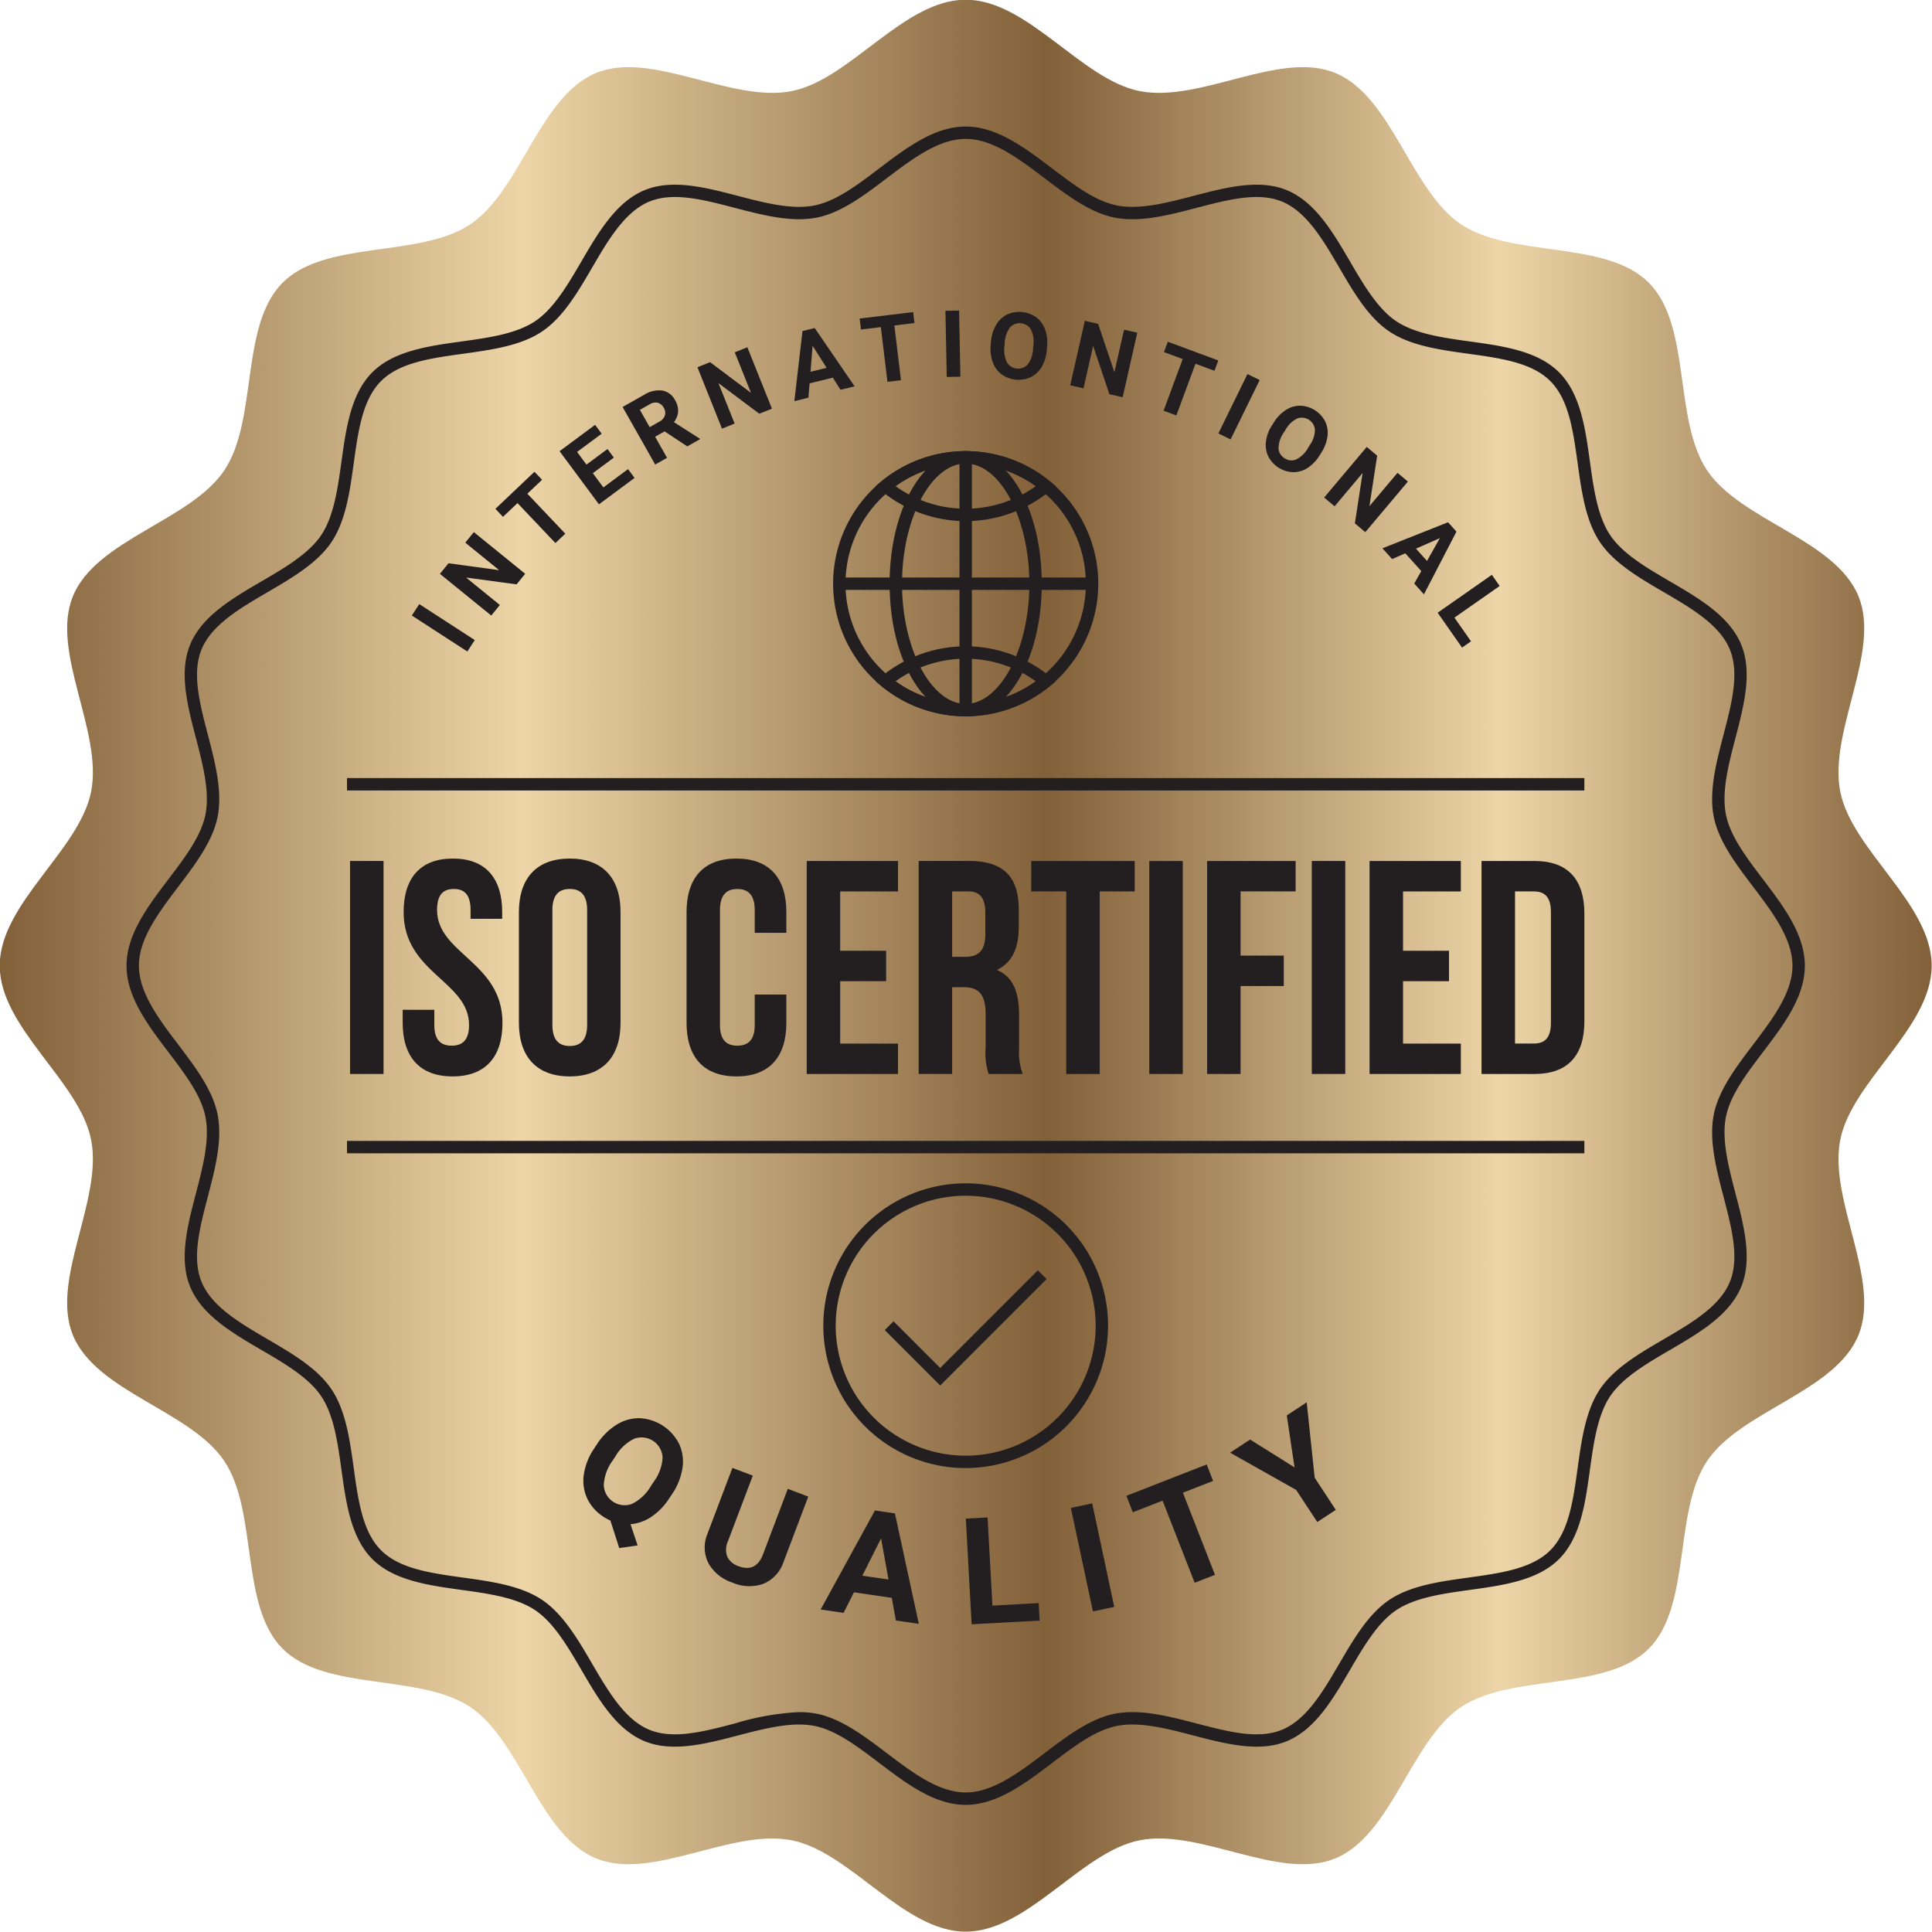 <?xml version="1.0" encoding="UTF-8"?>
<!DOCTYPE svg PUBLIC '-//W3C//DTD SVG 1.0//EN'
          'http://www.w3.org/TR/2001/REC-SVG-20010904/DTD/svg10.dtd'>
<svg data-name="Layer 1" height="311.5" preserveAspectRatio="xMidYMid meet" version="1.0" viewBox="94.3 94.3 311.5 311.5" width="311.5" xmlns="http://www.w3.org/2000/svg" xmlns:xlink="http://www.w3.org/1999/xlink" zoomAndPan="magnify"
><defs
  ><linearGradient gradientUnits="userSpaceOnUse" id="a" x1="94.255" x2="405.745" xlink:actuate="onLoad" xlink:show="other" xlink:type="simple" y1="250" y2="250"
    ><stop offset="0" stop-color="#826039"
      /><stop offset=".27" stop-color="#edd5a7"
      /><stop offset=".542" stop-color="#826039"
      /><stop offset=".777" stop-color="#edd5a7"
      /><stop offset="1" stop-color="#826039"
    /></linearGradient
  ></defs
  ><path d="M405.745,250c0,10-12.866,18.606-14.735,28.057-1.927,9.739,6.631,22.6,2.915,31.56-3.78,9.117-18.963,12.143-24.388,20.246-5.466,8.165-2.486,23.343-9.409,30.266s-22.1,3.942-30.266,9.409c-8.1,5.424-11.129,20.607-20.245,24.388-8.96,3.715-21.821-4.843-31.56-2.916C268.606,392.879,260,405.745,250,405.745s-18.606-12.866-28.057-14.735c-9.739-1.927-22.6,6.631-31.56,2.915-9.117-3.78-12.143-18.963-20.246-24.388-8.165-5.466-23.343-2.486-30.266-9.409s-3.942-22.1-9.409-30.266c-5.424-8.1-20.607-11.129-24.388-20.245-3.715-8.96,4.843-21.821,2.916-31.56C107.121,268.606,94.255,260,94.255,250s12.866-18.606,14.735-28.057c1.927-9.739-6.631-22.6-2.915-31.56,3.78-9.117,18.963-12.143,24.388-20.246,5.466-8.165,2.486-23.343,9.409-30.266s22.1-3.942,30.266-9.409c8.1-5.424,11.129-20.607,20.245-24.388,8.96-3.715,21.821,4.843,31.56,2.916C231.394,107.121,240,94.255,250,94.255s18.606,12.866,28.057,14.735c9.739,1.927,22.6-6.631,31.56-2.915,9.117,3.78,12.143,18.963,20.246,24.388,8.165,5.466,23.343,2.486,30.266,9.409s3.942,22.1,9.409,30.266c5.424,8.1,20.607,11.129,24.388,20.245,3.715,8.96-4.843,21.821-2.916,31.56C392.879,231.394,405.745,240,405.745,250Z" fill="url(#a)"
  /><g id="change1_1"
  ><path d="M250,209.79a21.413,21.413,0,0,1-13.584-4.871l-.937-.772.937-.772a21.38,21.38,0,0,1,27.168,0l.937.772-.937.772A21.413,21.413,0,0,1,250,209.79Zm-11.31-5.643a19.378,19.378,0,0,0,22.62,0,19.382,19.382,0,0,0-22.62,0Z" fill="#231f20"
  /></g
  ><g id="change1_2"
  ><path d="M250,209.79a21.377,21.377,0,1,1,21.377-21.377A21.4,21.4,0,0,1,250,209.79Zm0-40.754a19.377,19.377,0,1,0,19.377,19.377A19.4,19.4,0,0,0,250,169.036Z" fill="#231f20"
  /></g
  ><g id="change1_3"
  ><path d="M250,178.321a21.418,21.418,0,0,1-13.584-4.87l-.937-.772.937-.772a21.377,21.377,0,0,1,27.168,0l.937.772-.937.772A21.418,21.418,0,0,1,250,178.321Zm-11.31-5.642a19.382,19.382,0,0,0,22.62,0,19.378,19.378,0,0,0-22.62,0Z" fill="#231f20"
  /></g
  ><g id="change1_4"
  ><path d="M250,209.79c-6.878,0-12.266-9.39-12.266-21.377s5.388-21.377,12.266-21.377,12.266,9.39,12.266,21.377S256.878,209.79,250,209.79Zm0-40.754c-5.564,0-10.266,8.874-10.266,19.377s4.7,19.377,10.266,19.377,10.266-8.874,10.266-19.377S255.564,169.036,250,169.036Z" fill="#231f20"
  /></g
  ><g id="change1_5"
  ><path d="M249 168.036H251V208.789H249z" fill="#231f20"
  /></g
  ><g id="change1_6"
  ><path d="M229.623 187.413H270.377V189.413H229.623z" fill="#231f20"
  /></g
  ><g id="change1_7"
  ><path d="M150.74,233.118h5.4v34.34h-5.4Z" fill="#231f20"
  /></g
  ><g id="change1_8"
  ><path d="M167.32,232.726c5.249,0,7.948,3.139,7.948,8.634v1.079h-5.1v-1.423c0-2.453-.981-3.385-2.7-3.385s-2.7.932-2.7,3.385c0,7.065,10.546,8.389,10.546,18.2,0,5.5-2.747,8.635-8.045,8.635s-8.045-3.14-8.045-8.635v-2.109h5.1v2.453c0,2.453,1.079,3.336,2.8,3.336s2.8-.883,2.8-3.336c0-7.064-10.547-8.389-10.547-18.2C159.373,235.865,162.071,232.726,167.32,232.726Z" fill="#231f20"
  /></g
  ><g id="change1_9"
  ><path d="M177.965,241.36c0-5.5,2.894-8.634,8.192-8.634s8.194,3.139,8.194,8.634v17.856c0,5.5-2.9,8.635-8.194,8.635s-8.192-3.14-8.192-8.635Zm5.4,18.2c0,2.453,1.079,3.385,2.8,3.385s2.8-.932,2.8-3.385V241.016c0-2.453-1.079-3.385-2.8-3.385s-2.8.932-2.8,3.385Z" fill="#231f20"
  /></g
  ><g id="change1_10"
  ><path d="M221.085,254.654v4.562c0,5.5-2.747,8.635-8.045,8.635s-8.046-3.14-8.046-8.635V241.36c0-5.5,2.747-8.634,8.046-8.634s8.045,3.139,8.045,8.634V244.7h-5.1v-3.679c0-2.453-1.079-3.385-2.8-3.385s-2.8.932-2.8,3.385V259.56c0,2.453,1.079,3.336,2.8,3.336s2.8-.883,2.8-3.336v-4.906Z" fill="#231f20"
  /></g
  ><g id="change1_11"
  ><path d="M229.766,247.59h7.408V252.5h-7.408v10.056h9.321v4.906H224.369v-34.34h14.718v4.906h-9.321Z" fill="#231f20"
  /></g
  ><g id="change1_12"
  ><path d="M253.705,267.458a10.574,10.574,0,0,1-.49-4.219v-5.4c0-3.189-1.079-4.366-3.532-4.366h-1.865v13.981h-5.4v-34.34h8.143c5.593,0,8,2.6,8,7.9v2.7c0,3.533-1.128,5.838-3.532,6.967,2.7,1.128,3.581,3.728,3.581,7.309v5.3a10.106,10.106,0,0,0,.589,4.17Zm-5.887-29.434v10.547h2.11c2.011,0,3.238-.883,3.238-3.63v-3.385c0-2.453-.834-3.532-2.747-3.532Z" fill="#231f20"
  /></g
  ><g id="change1_13"
  ><path d="M260.572,233.118h16.68v4.906H271.61v29.434h-5.4V238.024h-5.642Z" fill="#231f20"
  /></g
  ><g id="change1_14"
  ><path d="M279.6,233.118H285v34.34h-5.4Z" fill="#231f20"
  /></g
  ><g id="change1_15"
  ><path d="M294.32,248.375h6.966v4.906H294.32v14.177h-5.4v-34.34H303.2v4.906h-8.88Z" fill="#231f20"
  /></g
  ><g id="change1_16"
  ><path d="M305.8,233.118h5.4v34.34h-5.4Z" fill="#231f20"
  /></g
  ><g id="change1_17"
  ><path d="M320.515,247.59h7.408V252.5h-7.408v10.056h9.321v4.906H315.118v-34.34h14.718v4.906h-9.321Z" fill="#231f20"
  /></g
  ><g id="change1_18"
  ><path d="M333.17,233.118h8.536c5.4,0,8.046,2.992,8.046,8.487v17.366c0,5.494-2.649,8.487-8.046,8.487H333.17Zm5.4,4.906v24.528h3.042c1.717,0,2.747-.883,2.747-3.336V241.36c0-2.453-1.03-3.336-2.747-3.336Z" fill="#231f20"
  /></g
  ><g id="change1_19"
  ><path d="M250,385.3c-5.033,0-9.56-3.433-13.938-6.754-3.583-2.716-6.966-5.283-10.451-5.972-3.651-.721-8.06.427-12.322,1.539-5.219,1.362-10.617,2.769-15.08.918-4.571-1.895-7.416-6.767-10.167-11.479-2.19-3.751-4.455-7.629-7.465-9.644-3.049-2.041-7.528-2.662-11.86-3.263-5.373-.745-10.929-1.515-14.389-4.975s-4.23-9.015-4.974-14.389c-.6-4.332-1.222-8.811-3.263-11.86-2.015-3.009-5.894-5.274-9.645-7.464-4.711-2.751-9.583-5.6-11.478-10.167-1.853-4.466-.444-9.862.919-15.081,1.111-4.261,2.261-8.667,1.538-12.322-.689-3.484-3.255-6.867-5.972-10.45-3.32-4.377-6.754-8.9-6.754-13.938s3.434-9.561,6.754-13.938c2.717-3.583,5.283-6.966,5.972-10.45.723-3.656-.427-8.062-1.539-12.322-1.362-5.219-2.771-10.615-.918-15.082,1.895-4.571,6.767-7.416,11.478-10.166,3.751-2.19,7.63-4.455,9.645-7.464,2.041-3.05,2.662-7.53,3.263-11.862.745-5.373,1.514-10.929,4.974-14.388s9.016-4.23,14.389-4.974c4.332-.6,8.811-1.222,11.86-3.264,3.01-2.014,5.275-5.893,7.465-9.643,2.751-4.712,5.6-9.584,10.167-11.479,4.467-1.852,9.863-.444,15.081.918,4.261,1.113,8.67,2.262,12.321,1.539,3.485-.689,6.868-3.256,10.451-5.972,4.378-3.321,8.905-6.754,13.938-6.754s9.56,3.433,13.938,6.754c3.583,2.716,6.966,5.283,10.451,5.972,3.652.722,8.06-.426,12.322-1.539,5.219-1.362,10.615-2.77,15.08-.918,4.571,1.895,7.416,6.767,10.167,11.479,2.19,3.751,4.455,7.629,7.465,9.644,3.049,2.041,7.528,2.662,11.86,3.263,5.373.745,10.929,1.515,14.389,4.975s4.23,9.015,4.974,14.389c.6,4.332,1.222,8.811,3.263,11.86,2.015,3.009,5.894,5.274,9.645,7.464,4.711,2.751,9.583,5.6,11.478,10.167,1.853,4.466.444,9.862-.919,15.081-1.111,4.261-2.261,8.667-1.538,12.322.689,3.484,3.255,6.867,5.972,10.45,3.32,4.377,6.754,8.9,6.754,13.938s-3.434,9.561-6.754,13.938c-2.717,3.583-5.283,6.966-5.972,10.45-.723,3.656.427,8.062,1.539,12.322,1.362,5.219,2.771,10.615.918,15.082-1.895,4.571-6.767,7.416-11.478,10.166-3.751,2.19-7.63,4.455-9.645,7.464-2.041,3.05-2.662,7.53-3.263,11.862-.745,5.373-1.514,10.929-4.974,14.388s-9.016,4.23-14.389,4.974c-4.332.6-8.811,1.222-11.86,3.264-3.01,2.014-5.275,5.893-7.465,9.643-2.751,4.712-5.6,9.584-10.167,11.479-4.465,1.853-9.862.444-15.081-.918-4.26-1.112-8.669-2.26-12.321-1.539-3.485.689-6.868,3.256-10.451,5.972C259.56,381.868,255.033,385.3,250,385.3Zm-26.873-14.953a14.767,14.767,0,0,1,2.873.265c3.937.779,7.665,3.606,11.271,6.341,4.114,3.12,8.369,6.347,12.729,6.347s8.615-3.227,12.729-6.347c3.606-2.735,7.334-5.562,11.271-6.341,4.111-.812,8.737.4,13.216,1.566,5.122,1.337,9.961,2.6,13.809,1.006,3.95-1.638,6.622-6.214,9.206-10.64,2.3-3.946,4.687-8.027,8.079-10.3,3.431-2.3,8.142-2.951,12.7-3.582,5.278-.732,10.263-1.423,13.249-4.408s3.676-7.97,4.407-13.249c.632-4.556,1.285-9.268,3.582-12.7,2.271-3.392,6.352-5.775,10.3-8.079,4.426-2.584,9-5.256,10.64-9.2,1.594-3.846.331-8.686-1.006-13.81-1.169-4.479-2.378-9.111-1.567-13.216.78-3.937,3.607-7.665,6.342-11.271,3.12-4.114,6.347-8.368,6.347-12.729s-3.227-8.615-6.347-12.729c-2.735-3.606-5.562-7.334-6.342-11.271-.811-4.1.4-8.736,1.567-13.215,1.337-5.125,2.6-9.965,1.006-13.81-1.638-3.95-6.214-6.622-10.64-9.206-3.946-2.3-8.027-4.686-10.3-8.079-2.3-3.431-2.949-8.142-3.581-12.7-.731-5.278-1.423-10.264-4.408-13.249s-7.971-3.677-13.249-4.408c-4.556-.632-9.268-1.285-12.7-3.582-3.392-2.271-5.775-6.352-8.079-10.3-2.584-4.426-5.256-9-9.206-10.64-3.843-1.593-8.684-.331-13.809,1.006-4.479,1.169-9.108,2.379-13.216,1.566-3.937-.779-7.665-3.606-11.271-6.341-4.114-3.12-8.369-6.347-12.729-6.347s-8.615,3.227-12.729,6.347c-3.606,2.735-7.334,5.562-11.271,6.341-4.111.812-8.737-.4-13.216-1.566-5.124-1.338-9.962-2.6-13.809-1.006-3.95,1.638-6.622,6.214-9.206,10.64-2.3,3.946-4.687,8.027-8.079,10.3-3.431,2.3-8.142,2.951-12.7,3.582-5.278.732-10.263,1.423-13.249,4.408s-3.676,7.97-4.407,13.249c-.632,4.556-1.285,9.268-3.582,12.7-2.271,3.392-6.352,5.775-10.3,8.079-4.426,2.584-9,5.256-10.64,9.2-1.594,3.846-.331,8.686,1.006,13.81,1.169,4.479,2.378,9.111,1.567,13.216-.78,3.937-3.607,7.665-6.342,11.271-3.12,4.114-6.347,8.368-6.347,12.729s3.227,8.615,6.347,12.729c2.735,3.606,5.562,7.334,6.342,11.271.811,4.105-.4,8.736-1.567,13.215-1.337,5.125-2.6,9.965-1.006,13.81,1.638,3.95,6.214,6.622,10.64,9.206,3.946,2.3,8.027,4.686,10.3,8.079,2.3,3.431,2.949,8.142,3.581,12.7.731,5.278,1.423,10.264,4.408,13.249s7.971,3.677,13.249,4.408c4.556.632,9.268,1.285,12.7,3.582,3.392,2.271,5.775,6.352,8.079,10.3,2.584,4.426,5.256,9,9.206,10.64,3.845,1.595,8.685.332,13.809-1.006A42.548,42.548,0,0,1,223.127,370.348Z" fill="#231f20"
  /></g
  ><g id="change1_20"
  ><path d="M170.848,197.5l-1.2,1.843-8.949-5.8L161.9,191.7Z" fill="#231f20"
  /></g
  ><g id="change1_21"
  ><path d="M178.975,186.812l-1.385,1.707-8.144-1.1,5.447,4.423-1.385,1.706-8.279-6.723,1.386-1.706,8.159,1.107-5.458-4.432,1.381-1.7Z" fill="#231f20"
  /></g
  ><g id="change1_22"
  ><path d="M181.7,171.654l-2.37,2.248,6.114,6.446-1.594,1.512-6.114-6.446-2.338,2.217-1.225-1.291,6.3-5.977Z" fill="#231f20"
  /></g
  ><g id="change1_23"
  ><path d="M193.273,168.079l-3.388,2.513,1.7,2.295,3.977-2.949,1.051,1.417-5.742,4.258-6.351-8.566,5.73-4.249,1.061,1.43-3.966,2.94,1.513,2.041,3.389-2.512Z" fill="#231f20"
  /></g
  ><g id="change1_24"
  ><path d="M201.45,163.853l-1.522.863,1.923,3.4-1.913,1.082-5.253-9.279,3.448-1.953a4.481,4.481,0,0,1,2.951-.7,2.908,2.908,0,0,1,2.065,1.566,3.273,3.273,0,0,1,.486,1.817,3.212,3.212,0,0,1-.674,1.715l4.155,2.656.05.089-2.052,1.162Zm-2.4-.686,1.542-.874a1.811,1.811,0,0,0,.908-1,1.508,1.508,0,0,0-.177-1.233,1.611,1.611,0,0,0-.958-.822,1.778,1.778,0,0,0-1.356.272l-1.536.87Z" fill="#231f20"
  /></g
  ><g id="change1_25"
  ><path d="M218.761,160.188l-2.04.817-6.578-4.926,2.606,6.515-2.04.816-3.961-9.9,2.04-.816,6.59,4.936-2.612-6.528,2.033-.813Z" fill="#231f20"
  /></g
  ><g id="change1_26"
  ><path d="M228.573,155.189l-3.74.92-.187,2.309-2.268.559,1.307-11.3,1.976-.487,6.425,9.4-2.269.559Zm-3.59-.949,2.589-.637-2.255-3.556Z" fill="#231f20"
  /></g
  ><g id="change1_27"
  ><path d="M241.743,146.385l-3.242.391,1.064,8.821-2.181.263-1.065-8.82-3.2.386-.214-1.767,8.624-1.041Z" fill="#231f20"
  /></g
  ><g id="change1_28"
  ><path d="M249.147,155.033l-2.2.045-.215-10.662,2.2-.044Z" fill="#231f20"
  /></g
  ><g id="change1_29"
  ><path d="M263.083,150.691a6.45,6.45,0,0,1-.788,2.7,4.2,4.2,0,0,1-1.742,1.69,4.708,4.708,0,0,1-4.726-.394,4.233,4.233,0,0,1-1.452-1.949,6.253,6.253,0,0,1-.347-2.761l.045-.525a6.412,6.412,0,0,1,.8-2.714,4.224,4.224,0,0,1,1.754-1.7,4.7,4.7,0,0,1,4.722.4,4.228,4.228,0,0,1,1.442,1.968,6.365,6.365,0,0,1,.332,2.8Zm-2.178-.67a4.485,4.485,0,0,0-.383-2.591,2.122,2.122,0,0,0-3.407-.3,4.445,4.445,0,0,0-.819,2.463l-.044.518a4.537,4.537,0,0,0,.385,2.576,2.1,2.1,0,0,0,3.412.323,4.514,4.514,0,0,0,.812-2.471Z" fill="#231f20"
  /></g
  ><g id="change1_30"
  ><path d="M275.309,158.342l-2.143-.486-2.62-7.788-1.552,6.843-2.142-.486,2.357-10.4,2.144.486,2.624,7.8,1.554-6.857,2.136.484Z" fill="#231f20"
  /></g
  ><g id="change1_31"
  ><path d="M290.112,154.085l-3.063-1.133-3.084,8.332-2.061-.763,3.084-8.332-3.022-1.119.617-1.669,8.146,3.015Z" fill="#231f20"
  /></g
  ><g id="change1_32"
  ><path d="M292.711,165.153l-1.973-.967,4.691-9.577,1.973.967Z" fill="#231f20"
  /></g
  ><g id="change1_33"
  ><path d="M307.085,167.693a6.446,6.446,0,0,1-1.942,2.04,4.2,4.2,0,0,1-2.325.7,4.711,4.711,0,0,1-4.016-2.521,4.237,4.237,0,0,1-.394-2.4,6.258,6.258,0,0,1,.96-2.611l.281-.446a6.39,6.39,0,0,1,1.958-2.043,4.226,4.226,0,0,1,2.337-.7,4.7,4.7,0,0,1,4.01,2.526,4.227,4.227,0,0,1,.378,2.41,6.389,6.389,0,0,1-.993,2.643Zm-1.627-1.595a4.485,4.485,0,0,0,.851-2.477,2.123,2.123,0,0,0-2.889-1.832,4.423,4.423,0,0,0-1.858,1.811l-.278.44a4.553,4.553,0,0,0-.843,2.464,1.954,1.954,0,0,0,.983,1.684,1.933,1.933,0,0,0,1.9.171,4.517,4.517,0,0,0,1.858-1.821Z" fill="#231f20"
  /></g
  ><g id="change1_34"
  ><path d="M314.43,180.1l-1.682-1.414,1.246-8.123-4.518,5.368-1.681-1.415,6.867-8.159,1.681,1.415-1.249,8.139,4.527-5.38,1.676,1.411Z" fill="#231f20"
  /></g
  ><g id="change1_35"
  ><path d="M323.456,186.371l-2.58-2.861-2.122.928-1.566-1.734,10.578-4.2,1.364,1.512-5.244,10.107-1.566-1.735Zm-.861-3.612,1.786,1.979,2.065-3.669Z" fill="#231f20"
  /></g
  ><g id="change1_36"
  ><path d="M328.8,193.88l2.675,3.824-1.448,1.011-3.932-5.624,8.738-6.112,1.26,1.8Z" fill="#231f20"
  /></g
  ><g id="change1_37"
  ><path d="M202.238,335.825a10.285,10.285,0,0,1-2.931,3.044,7.141,7.141,0,0,1-3.348,1.184l1.144,3.419-2.959.423-1.428-4.436a7.574,7.574,0,0,1-1.135-.621,7.1,7.1,0,0,1-2.6-2.933,6.78,6.78,0,0,1-.55-3.85,9.988,9.988,0,0,1,1.622-4.145l.464-.705a10.24,10.24,0,0,1,3.2-3.2,6.771,6.771,0,0,1,3.762-1.044,7.529,7.529,0,0,1,6.332,4.171,6.772,6.772,0,0,1,.524,3.868,10.21,10.21,0,0,1-1.675,4.194Zm-2.55-2.6a7.182,7.182,0,0,0,1.442-3.934,3.4,3.4,0,0,0-4.561-3.026,7.1,7.1,0,0,0-3.033,2.836l-.458.695a7.277,7.277,0,0,0-1.428,3.915,3.365,3.365,0,0,0,4.551,3.061,7.222,7.222,0,0,0,3.029-2.852Z" fill="#231f20"
  /></g
  ><g id="change1_38"
  ><path d="M224.618,335.6l-3.977,10.511a5.761,5.761,0,0,1-3.206,3.523,6.757,6.757,0,0,1-5.054-.171,6.837,6.837,0,0,1-3.88-3.159,5.656,5.656,0,0,1-.138-4.7l4.024-10.631,3.288,1.244-3.987,10.533a3.254,3.254,0,0,0-.114,2.569,3.08,3.08,0,0,0,1.806,1.5q2.774,1.05,3.92-1.849l4.019-10.62Z" fill="#231f20"
  /></g
  ><g id="change1_39"
  ><path d="M238.083,351.925l-6.1-.892-1.668,3.31-3.7-.541,8.753-15.965,3.224.472,3.851,17.806-3.7-.54Zm-4.749-3.572,4.222.617-1.2-6.63Z" fill="#231f20"
  /></g
  ><g id="change1_40"
  ><path d="M254.312,353.176l7.455-.41.155,2.82-10.964.6-.938-17.036,3.51-.193Z" fill="#231f20"
  /></g
  ><g id="change1_41"
  ><path d="M273.953,353.378l-3.438.733-3.559-16.687,3.439-.733Z" fill="#231f20"
  /></g
  ><g id="change1_42"
  ><path d="M289.889,333.072l-4.868,1.9,5.173,13.24-3.274,1.28-5.174-13.24-4.8,1.876-1.036-2.652,12.945-5.059Z" fill="#231f20"
  /></g
  ><g id="change1_43"
  ><path d="M303.022,330.887l-1.254-8.375,3.212-2.111,1.291,12.164,3.4,5.172-2.986,1.962-3.4-5.171-10.653-6.011,3.222-2.118Z" fill="#231f20"
  /></g
  ><g id="change1_44"
  ><path d="M150.25 219.75H349.75V221.75H150.25z" fill="#231f20"
  /></g
  ><g id="change1_45"
  ><path d="M150.25 278.25H349.75V280.25H150.25z" fill="#231f20"
  /></g
  ><g id="change1_46"
  ><path d="M250,331a22.955,22.955,0,1,1,22.954-22.955A22.98,22.98,0,0,1,250,331Zm0-43.909a20.955,20.955,0,1,0,20.954,20.954A20.978,20.978,0,0,0,250,287.091Z" fill="#231f20"
  /></g
  ><g id="change1_47"
  ><path d="M245.89 317.687L236.955 308.752 238.369 307.338 245.89 314.859 261.631 299.118 263.045 300.532 245.89 317.687z" fill="#231f20"
  /></g
></svg
>
